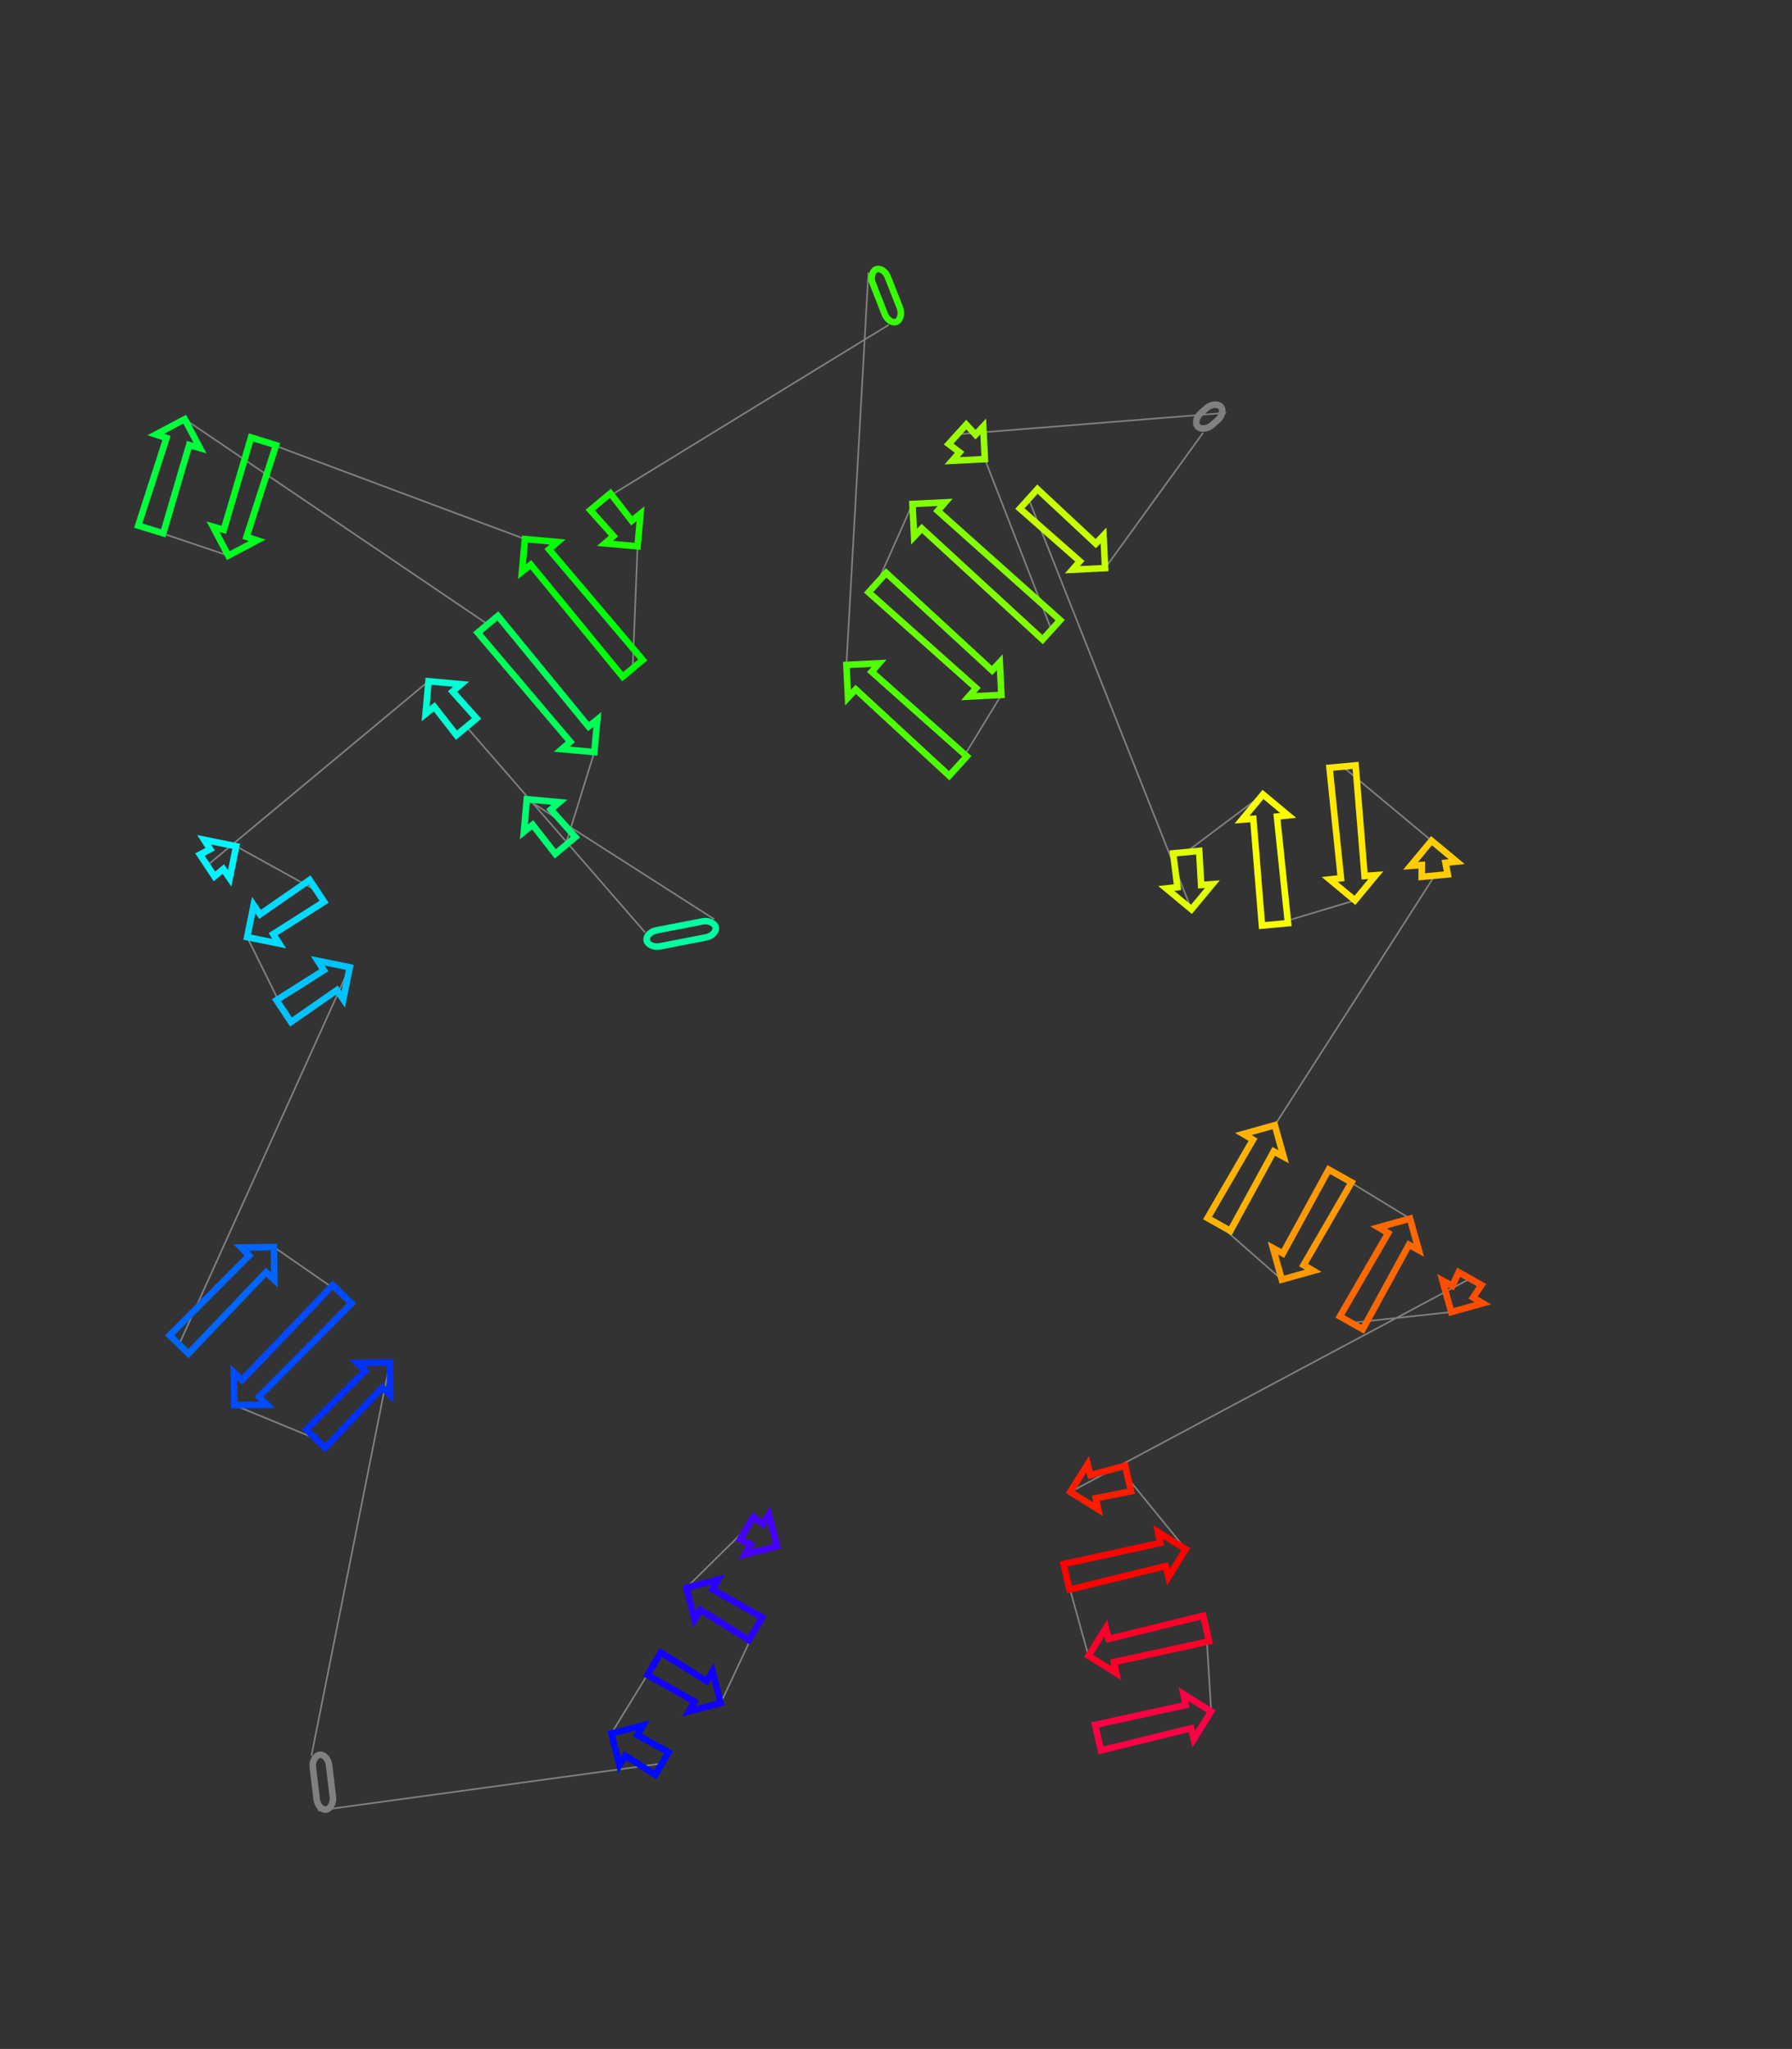 <?xml version="1.0" encoding="utf-8" ?>
<svg baseProfile="full" height="1251.698" version="1.1" width="1095.31" xmlns="http://www.w3.org/2000/svg" xmlns:ev="http://www.w3.org/2001/xml-events" xmlns:xlink="http://www.w3.org/1999/xlink"><rect width="100%" height="100%" fill="#333333" stroke="none"/><defs /><line style="stroke: grey; opacity: 2.0" x1="456.376" x2="419.525" y1="933.61" y2="969.927" /><line style="stroke: grey; opacity: 2.0" x1="461.796" x2="440.462" y1="994.987" y2="1040.467" /><line style="stroke: grey; opacity: 2.0" x1="399.852" x2="373.64" y1="1016.391" y2="1058.979" /><line style="stroke: grey; opacity: 2.0" x1="404.582" x2="194.391" y1="1077.323" y2="1106.032" /><line style="stroke: grey; opacity: 2.0" x1="190.35" x2="238.312" y1="1072.59" y2="832.366" /><line style="stroke: grey; opacity: 2.0" x1="192.977" x2="143.184" y1="878.899" y2="858.373" /><line style="stroke: grey; opacity: 2.0" x1="209.124" x2="167.42" y1="790.69" y2="761.839" /><line style="stroke: grey; opacity: 2.0" x1="109.457" x2="213.788" y1="821.334" y2="590.914" /><line style="stroke: grey; opacity: 2.0" x1="173.447" x2="151.072" y1="617.677" y2="572.498" /><line style="stroke: grey; opacity: 2.0" x1="193.67" x2="144.35" y1="544.237" y2="516.974" /><line style="stroke: grey; opacity: 2.0" x1="126.64" x2="261.917" y1="528.723" y2="416.177" /><line style="stroke: grey; opacity: 2.0" x1="285.134" x2="394.343" y1="444.002" y2="569.671" /><line style="stroke: grey; opacity: 2.0" x1="436.469" x2="321.996" y1="561.506" y2="488.255" /><line style="stroke: grey; opacity: 2.0" x1="345.553" x2="363.287" y1="516.487" y2="459.453" /><line style="stroke: grey; opacity: 2.0" x1="298.149" x2="112.915" y1="381.389" y2="256.088" /><line style="stroke: grey; opacity: 2.0" x1="92.126" x2="139.52" y1="323.44" y2="339.425" /><line style="stroke: grey; opacity: 2.0" x1="161.073" x2="320.844" y1="269.596" y2="329.316" /><line style="stroke: grey; opacity: 2.0" x1="386.725" x2="389.683" y1="408.27" y2="333.751" /><line style="stroke: grey; opacity: 2.0" x1="366.95" x2="543.333" y1="306.506" y2="198.376" /><line style="stroke: grey; opacity: 2.0" x1="530.794" x2="517.337" y1="166.397" y2="406.184" /><line style="stroke: grey; opacity: 2.0" x1="585.558" x2="612.073" y1="467.955" y2="424.534" /><line style="stroke: grey; opacity: 2.0" x1="536.281" x2="557.721" y1="355.909" y2="307.884" /><line style="stroke: grey; opacity: 2.0" x1="642.641" x2="601.952" y1="384.774" y2="280.49" /><line style="stroke: grey; opacity: 2.0" x1="585.211" x2="749.431" y1="265.332" y2="252.187" /><line style="stroke: grey; opacity: 2.0" x1="735.366" x2="675.467" y1="264.367" y2="347.06" /><line style="stroke: grey; opacity: 2.0" x1="628.737" x2="728.234" y1="304.749" y2="555.521" /><line style="stroke: grey; opacity: 2.0" x1="725" x2="771.96" y1="520.572" y2="485.335" /><line style="stroke: grey; opacity: 2.0" x1="779.302" x2="828.153" y1="564.697" y2="550.024" /><line style="stroke: grey; opacity: 2.0" x1="820.593" x2="874.96" y1="468.309" y2="513.571" /><line style="stroke: grey; opacity: 2.0" x1="876.932" x2="779.199" y1="534.891" y2="687.381" /><line style="stroke: grey; opacity: 2.0" x1="745.039" x2="783.441" y1="748.004" y2="781.709" /><line style="stroke: grey; opacity: 2.0" x1="819.124" x2="861.825" y1="718.381" y2="744.438" /><line style="stroke: grey; opacity: 2.0" x1="825.952" x2="887.038" y1="808.102" y2="801.53" /><line style="stroke: grey; opacity: 2.0" x1="898.541" x2="654.217" y1="781.114" y2="911.417" /><line style="stroke: grey; opacity: 2.0" x1="689.515" x2="724.745" y1="903.247" y2="946.431" /><line style="stroke: grey; opacity: 2.0" x1="651.887" x2="665.311" y1="963.293" y2="1011.516" /><line style="stroke: grey; opacity: 2.0" x1="737.242" x2="740.271" y1="994.868" y2="1045.494" /><polygon points="458.903,943.553 452.296,940.492 460.455,926.729 466.312,931.056 469.918,925.198 474.871,944.575 455.494,949.528" style="stroke: #4500ff; stroke-width:4; stroke-linecap:round; fill-opacity:0; opacity:2.0" /><polygon points="435.493,970.949 465.876,988.106 457.716,1001.869 428.084,983.446 424.478,989.304 419.525,969.927 438.902,964.974" style="stroke: #2b00ff; stroke-width:4; stroke-linecap:round; fill-opacity:0; opacity:2.0" /><polygon points="424.495,1039.445 395.772,1023.273 403.932,1009.51 431.904,1026.949 435.509,1021.09 440.462,1040.467 421.085,1045.42" style="stroke: #1100ff; stroke-width:4; stroke-linecap:round; fill-opacity:0; opacity:2.0" /><polygon points="389.607,1060 408.662,1070.441 400.502,1084.204 382.198,1072.497 378.593,1078.356 373.64,1058.979 393.017,1054.026" style="stroke: #0009ff; stroke-width:4; stroke-linecap:round; fill-opacity:0; opacity:2.0" /><rect height="10" rx="7" ry="45" style="stroke: grey; stroke-width:4; stroke-linecap:round; fill-opacity:0; opacity:2.0" transform="rotate(83.11 200.278 1071.391)" width="33.685" x="200.278" y="1071.391" /><polygon points="233.566,847.646 198.707,884.482 187.247,873.316 223.161,837.508 218.313,832.627 238.312,832.366 238.573,852.364" style="stroke: #0031ff; stroke-width:4; stroke-linecap:round; fill-opacity:0; opacity:2.0" /><polygon points="147.929,843.092 203.394,785.107 214.854,796.272 158.335,853.23 163.182,858.112 143.184,858.373 142.923,838.374" style="stroke: #004bff; stroke-width:4; stroke-linecap:round; fill-opacity:0; opacity:2.0" /><polygon points="162.675,777.119 115.187,826.916 103.727,815.751 152.269,766.981 147.422,762.1 167.42,761.839 167.681,781.837" style="stroke: #0065ff; stroke-width:4; stroke-linecap:round; fill-opacity:0; opacity:2.0" /><polygon points="205.924,604.848 177.87,624.343 169.025,611.01 197.893,592.742 194.185,586.947 213.788,590.914 209.822,610.516" style="stroke: #00c2ff; stroke-width:4; stroke-linecap:round; fill-opacity:0; opacity:2.0" /><polygon points="158.936,558.564 189.248,537.571 198.093,550.903 166.967,570.67 170.675,576.464 151.072,572.498 155.038,552.895" style="stroke: #00dbff; stroke-width:4; stroke-linecap:round; fill-opacity:0; opacity:2.0" /><polygon points="136.487,530.908 131.063,535.39 122.217,522.057 128.455,518.802 124.748,513.007 144.35,516.974 140.384,536.577" style="stroke: #00f6ff; stroke-width:4; stroke-linecap:round; fill-opacity:0; opacity:2.0" /><polygon points="276.628,422.469 291.277,438.876 278.992,449.127 265.473,431.777 260.119,436.096 261.917,416.177 281.836,417.975" style="stroke: #00ffd4; stroke-width:4; stroke-linecap:round; fill-opacity:0; opacity:2.0" /><rect height="10" rx="7" ry="45" style="stroke: #00ffa2; stroke-width:4; stroke-linecap:round; fill-opacity:0; opacity:2.0" transform="rotate(-190.968 438.372 571.324)" width="42.911" x="438.372" y="571.324" /><polygon points="336.707,494.548 351.696,511.362 339.411,521.613 325.552,503.855 320.198,508.174 321.996,488.255 341.915,490.053" style="stroke: #00ff71; stroke-width:4; stroke-linecap:round; fill-opacity:0; opacity:2.0" /><polygon points="348.576,453.161 292.006,386.514 304.291,376.263 359.731,443.853 365.085,439.534 363.287,459.453 343.368,457.655" style="stroke: #00ff57; stroke-width:4; stroke-linecap:round; fill-opacity:0; opacity:2.0" /><polygon points="115.651,271.853 99.77,325.799 84.482,321.08 101.769,267.568 95.231,265.431 112.915,256.088 122.257,273.772" style="stroke: #00ff3d; stroke-width:4; stroke-linecap:round; fill-opacity:0; opacity:2.0" /><polygon points="136.784,323.661 153.429,267.236 168.717,271.955 150.665,327.945 157.204,330.083 139.52,339.425 130.178,321.741" style="stroke: #00ff23; stroke-width:4; stroke-linecap:round; fill-opacity:0; opacity:2.0" /><polygon points="335.555,335.609 392.867,403.145 380.582,413.396 324.4,344.916 319.046,349.235 320.844,329.316 340.763,331.114" style="stroke: #00ff09; stroke-width:4; stroke-linecap:round; fill-opacity:0; opacity:2.0" /><polygon points="374.972,327.459 360.807,311.632 373.092,301.381 386.127,318.151 391.481,313.832 389.683,333.751 369.764,331.953" style="stroke: #1dff00; stroke-width:4; stroke-linecap:round; fill-opacity:0; opacity:2.0" /><rect height="10" rx="7" ry="45" style="stroke: #35ff00; stroke-width:4; stroke-linecap:round; fill-opacity:0; opacity:2.0" transform="rotate(68.59 540.104 162.746)" width="34.35" x="540.104" y="162.746" /><polygon points="532.78,410.368 590.928,462.025 580.189,473.886 523.029,421.138 518.328,426.16 517.337,406.184 537.312,405.193" style="stroke: #4eff00; stroke-width:4; stroke-linecap:round; fill-opacity:0; opacity:2.0" /><polygon points="596.63,420.35 530.911,361.839 541.65,349.978 606.38,409.581 611.082,404.559 612.073,424.534 592.097,425.525" style="stroke: #68ff00; stroke-width:4; stroke-linecap:round; fill-opacity:0; opacity:2.0" /><polygon points="573.164,312.068 648.01,378.844 637.271,390.704 563.413,322.837 558.712,327.859 557.721,307.884 577.696,306.892" style="stroke: #82ff00; stroke-width:4; stroke-linecap:round; fill-opacity:0; opacity:2.0" /><polygon points="586.509,276.306 579.841,271.262 590.58,259.402 596.259,265.537 600.961,260.515 601.952,280.49 581.976,281.481" style="stroke: #9aff00; stroke-width:4; stroke-linecap:round; fill-opacity:0; opacity:2.0" /><rect height="10" rx="7" ry="45" style="stroke: grey; stroke-width:4; stroke-linecap:round; fill-opacity:0; opacity:2.0" transform="rotate(-40.891 728.819 256.807)" width="18.607" x="728.819" y="256.807" /><polygon points="660.024,342.876 623.367,310.679 634.106,298.818 669.774,332.107 674.476,327.085 675.467,347.06 655.491,348.051" style="stroke: #c6ff00; stroke-width:4; stroke-linecap:round; fill-opacity:0; opacity:2.0" /><polygon points="719.687,541.995 717.034,521.308 732.966,519.835 734.153,540.656 741.013,540.136 728.234,555.521 712.849,542.742" style="stroke: #e0ff00; stroke-width:4; stroke-linecap:round; fill-opacity:0; opacity:2.0" /><polygon points="780.506,498.862 787.268,563.96 771.336,565.434 766.04,500.2 759.18,500.72 771.96,485.335 787.344,498.115" style="stroke: #faff00; stroke-width:4; stroke-linecap:round; fill-opacity:0; opacity:2.0" /><polygon points="819.606,536.497 812.627,469.046 828.559,467.572 834.072,535.159 840.932,534.639 828.153,550.024 812.768,537.244" style="stroke: #ffe900; stroke-width:4; stroke-linecap:round; fill-opacity:0; opacity:2.0" /><polygon points="883.506,527.098 884.898,534.154 868.966,535.628 869.04,528.436 862.181,528.956 874.96,513.571 890.345,526.351" style="stroke: #ffcd00; stroke-width:4; stroke-linecap:round; fill-opacity:0; opacity:2.0" /><polygon points="778.529,703.367 752.009,751.932 738.069,744.077 765.872,696.235 759.935,692.759 779.199,687.381 784.577,706.644" style="stroke: #ffb300; stroke-width:4; stroke-linecap:round; fill-opacity:0; opacity:2.0" /><polygon points="784.111,765.723 812.155,714.454 826.094,722.308 796.767,772.855 802.704,776.331 783.441,781.709 778.062,762.446" style="stroke: #ff9900; stroke-width:4; stroke-linecap:round; fill-opacity:0; opacity:2.0" /><polygon points="861.154,760.424 832.921,812.029 818.982,804.174 848.498,753.292 842.561,749.816 861.825,744.438 867.203,763.701" style="stroke: #ff6800; stroke-width:4; stroke-linecap:round; fill-opacity:0; opacity:2.0" /><polygon points="887.708,785.544 891.571,777.187 905.511,785.042 900.364,792.675 906.301,796.151 887.038,801.53 881.659,782.266" style="stroke: #ff4e00; stroke-width:4; stroke-linecap:round; fill-opacity:0; opacity:2.0" /><polygon points="666.468,901.125 687.712,895.453 691.319,911.041 669.744,915.279 671.183,922.006 654.217,911.417 664.806,894.45" style="stroke: #ff1d00; stroke-width:4; stroke-linecap:round; fill-opacity:0; opacity:2.0" /><polygon points="712.493,956.722 653.691,971.087 650.083,955.499 709.218,942.568 707.778,935.842 724.745,946.431 714.155,963.397" style="stroke: #ff0300; stroke-width:4; stroke-linecap:round; fill-opacity:0; opacity:2.0" /><polygon points="677.562,1001.225 735.438,987.074 739.046,1002.662 680.838,1015.378 682.278,1022.105 665.311,1011.516 675.9,994.549" style="stroke: #ff002a; stroke-width:4; stroke-linecap:round; fill-opacity:0; opacity:2.0" /><polygon points="728.02,1055.785 672.924,1069.293 669.316,1053.705 724.745,1041.631 723.305,1034.904 740.271,1045.494 729.682,1062.46" style="stroke: #ff0044; stroke-width:4; stroke-linecap:round; fill-opacity:0; opacity:2.0" /></svg>